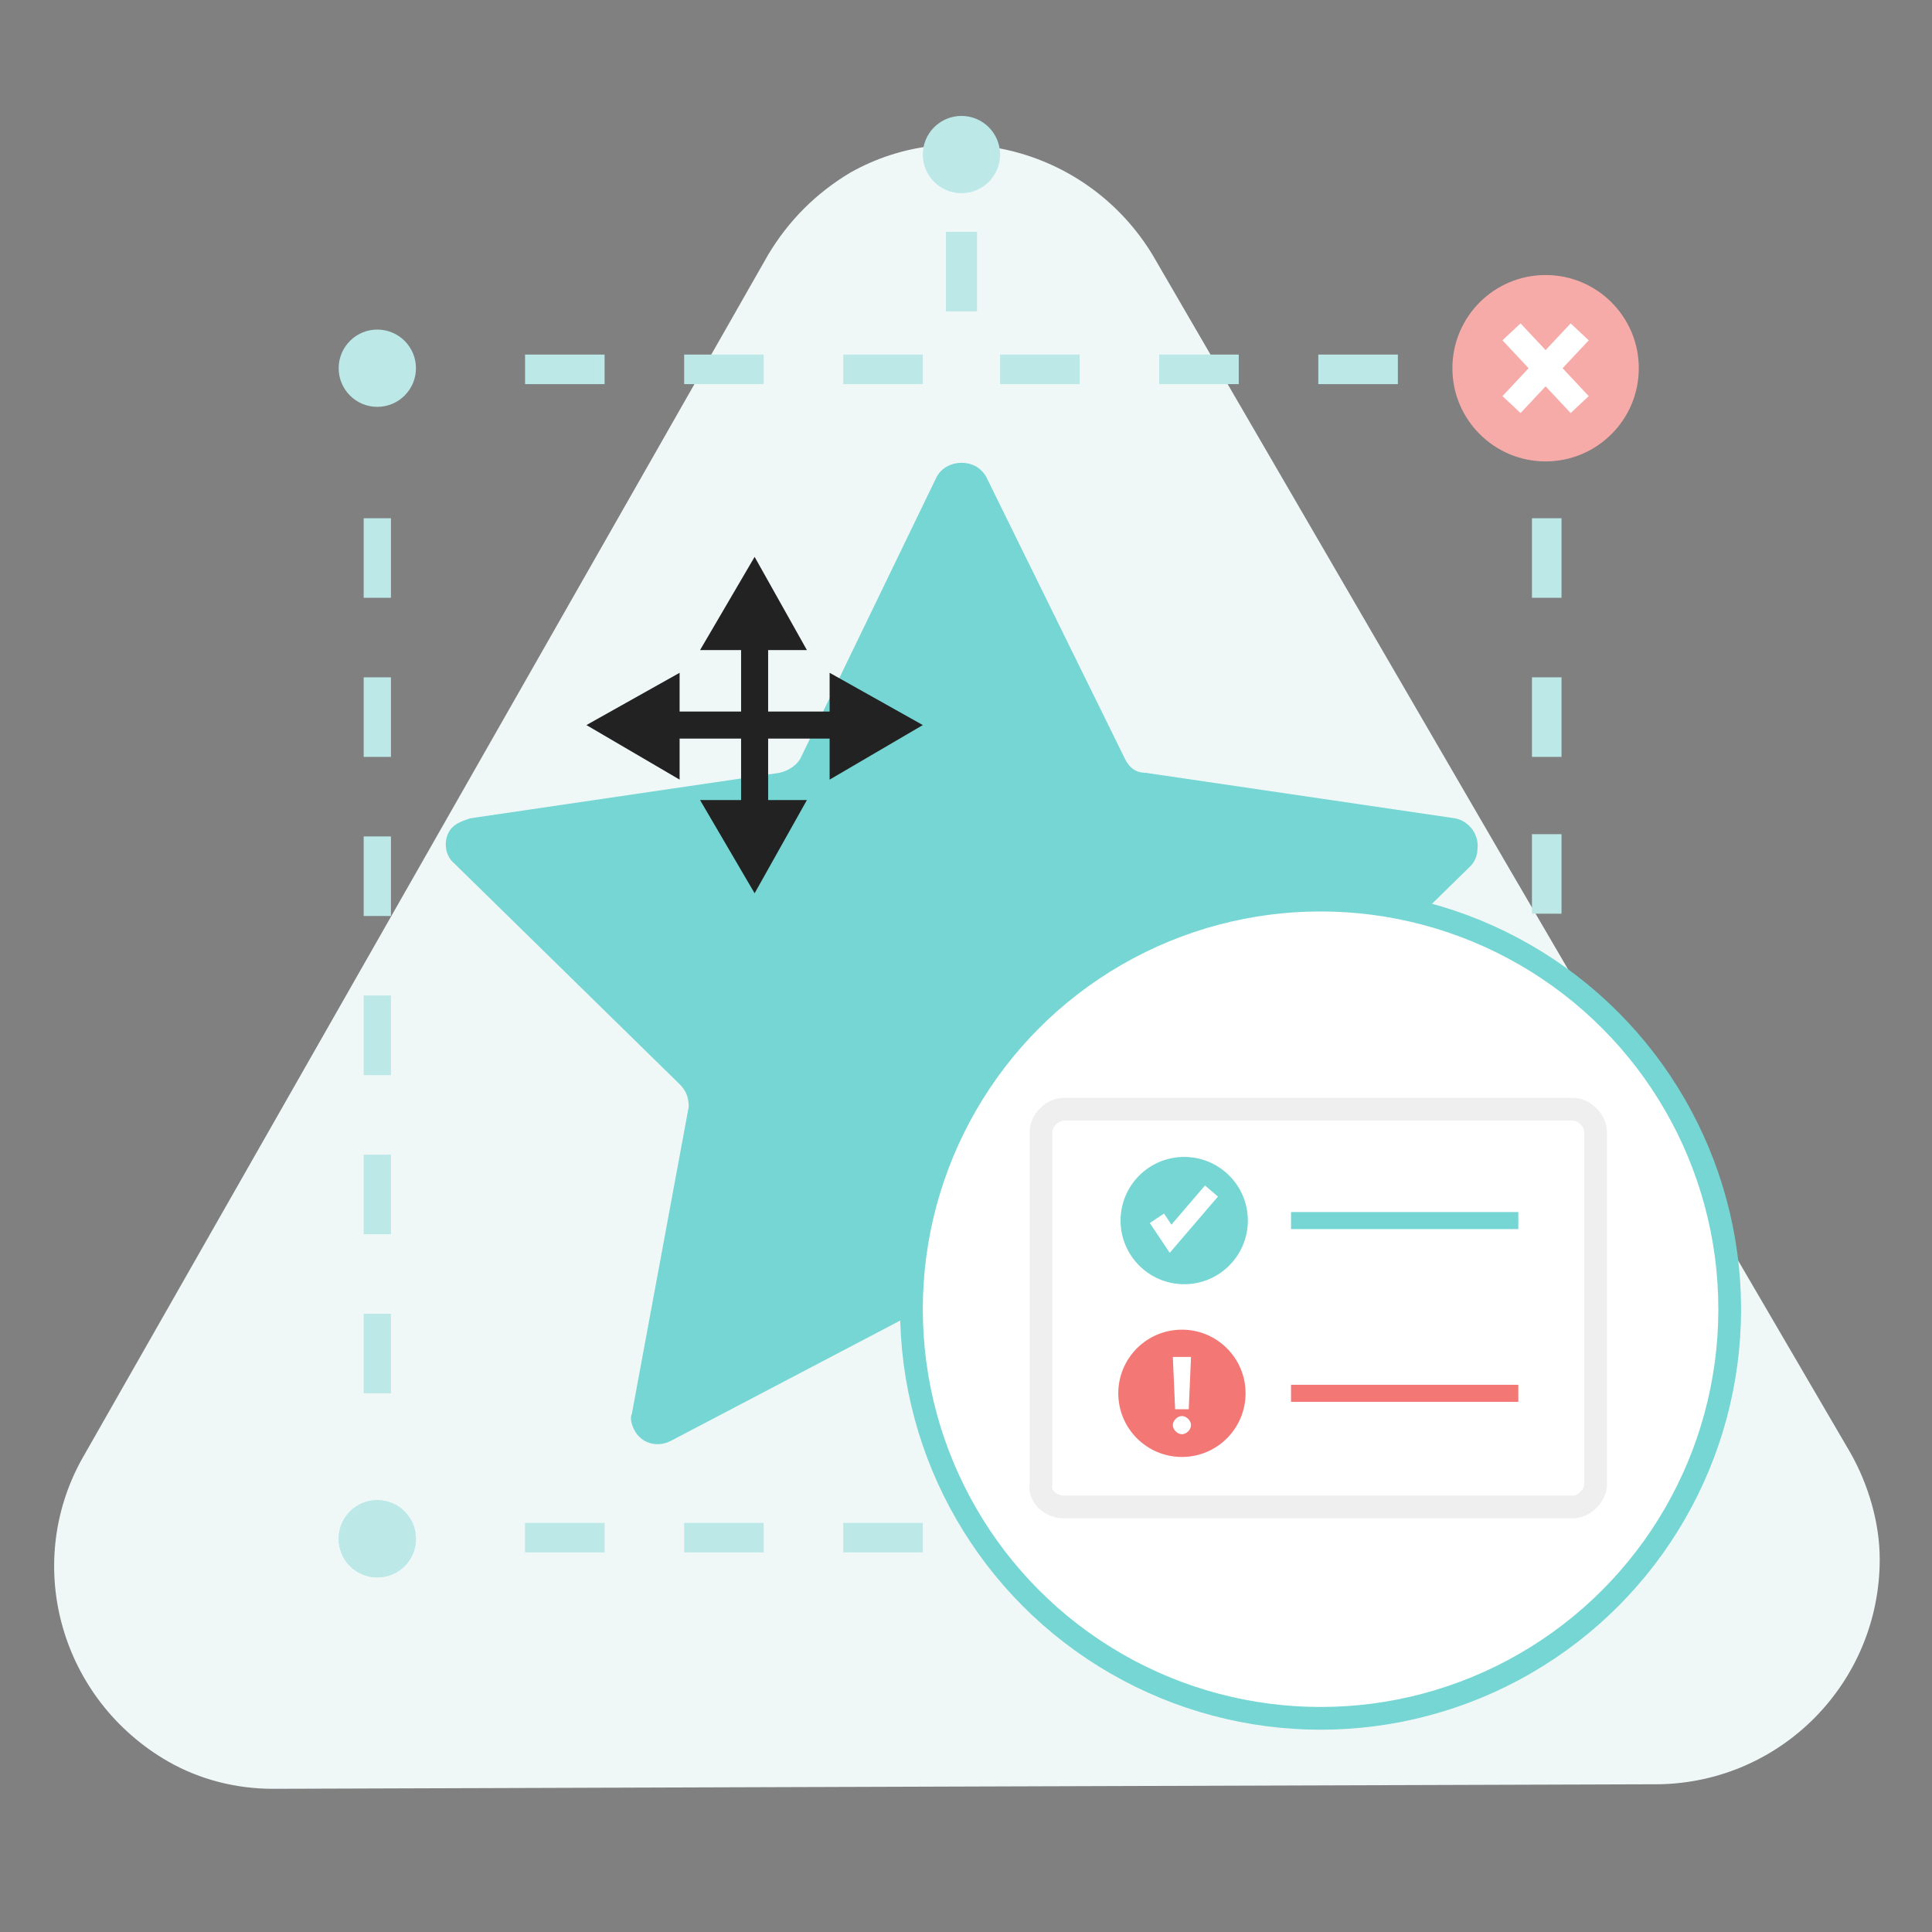 <?xml version="1.0" encoding="utf-8"?>
<!-- Generator: Adobe Illustrator 26.0.3, SVG Export Plug-In . SVG Version: 6.00 Build 0)  -->
<svg version="1.1" id="Layer_1" xmlns="http://www.w3.org/2000/svg" xmlns:xlink="http://www.w3.org/1999/xlink" x="0px" y="0px"
	 viewBox="0 0 85 85" style="enable-background:new 0 0 85 85;" xml:space="preserve">
<rect x="0" y="0" width="85" height="85" fill="#808080" stroke="none"/>
<style type="text/css">
	.st0{fill:#EFF8F7;}
	.st1{fill:none;}
	.st2{fill:#BCE8E8;}
	.st3{fill:#75D6D4;}
	.st4{fill:none;stroke:#222222;stroke-width:1.19;stroke-miterlimit:10;}
	.st5{fill:#222222;}
	.st6{fill:#F7ABA8;}
	.st7{fill:none;stroke:#FFFFFF;stroke-width:1.09;stroke-miterlimit:10;}
	.st8{fill:none;stroke:#BCE8E8;stroke-width:1.37;stroke-miterlimit:10;}
	.st9{fill:#FFFFFF;stroke:#75D6D4;stroke-miterlimit:10;}
	.st10{fill:#FFFFFF;stroke:#EFEFEF;stroke-miterlimit:10;}
	.st11{fill:none;stroke:#75D6D4;stroke-width:0.75;stroke-miterlimit:10;}
	.st12{fill:none;stroke:#FFFFFF;stroke-width:0.75;stroke-miterlimit:10;}
	.st13{fill:#F37775;}
	.st14{fill:none;stroke:#F37775;stroke-width:0.75;stroke-miterlimit:10;}
	.st15{fill:#FFFFFF;}
</style>
<g id="Path">
	<path class="st0" d="M50.7,11.2C47.9,6.6,42,5,37.4,7.6c-1.5,0.9-2.7,2.1-3.6,3.6L18.7,37.7L3.6,64.2C1,68.9,2.7,74.8,7.4,77.5
		c1.4,0.8,3,1.2,4.6,1.2l30.5-0.1L73,78.5c5.4-0.1,9.7-4.5,9.7-9.9c0-1.6-0.5-3.3-1.3-4.7L66.1,37.7L50.7,11.2z"/>
</g>
<rect class="st1" width="85" height="85"/>
<path class="st2" d="M17.2,22.8v3.5H16v-3.5H17.2z M17.2,29.8v3.5H16v-3.5H17.2z M17.2,36.8v3.5H16v-3.5H17.2z M17.2,43.8v3.5H16
	v-3.5H17.2z M17.2,50.8v3.5H16v-3.5H17.2z M17.2,57.8v3.5H16v-3.5H17.2z"/>
<circle class="st2" cx="16.6" cy="67.7" r="1.7"/>
<circle class="st2" cx="16.6" cy="16.2" r="1.7"/>
<path class="st3" d="M43.4,21l6.1,12.4c0.2,0.4,0.5,0.6,0.9,0.6L64,36c0.6,0.1,1.1,0.7,1,1.4c0,0.2-0.1,0.5-0.3,0.7l-9.8,9.6
	c-0.3,0.3-0.4,0.6-0.3,1l2.3,13.5c0.2,0.6-0.2,1.3-0.8,1.4c-0.3,0.1-0.7,0-1-0.2L42.8,57c-0.4-0.2-0.8-0.2-1.1,0l-12.2,6.4
	c-0.6,0.3-1.3,0.1-1.6-0.5c0,0,0,0,0,0c-0.1-0.2-0.2-0.5-0.1-0.7l2.5-13.5c0-0.4-0.1-0.7-0.4-1L20,38c-0.5-0.4-0.5-1.2-0.1-1.6
	c0,0,0,0,0,0c0.2-0.2,0.5-0.3,0.8-0.4l13.6-2c0.4-0.1,0.7-0.3,0.9-0.6l6-12.4c0.3-0.6,1.1-0.8,1.7-0.5C43.1,20.6,43.3,20.8,43.4,21z
	"/>
<path class="st2" d="M61.5,68.3H58V67h3.5L61.5,68.3z M54.5,68.3H51V67h3.5L54.5,68.3z M47.5,68.3H44V67h3.5L47.5,68.3z M40.6,68.3
	h-3.5V67h3.5V68.3z M33.6,68.3h-3.5V67h3.5V68.3z M26.6,68.3h-3.5V67h3.5V68.3z"/>
<line class="st4" x1="33.2" y1="28" x2="33.2" y2="35.9"/>
<polygon class="st5" points="30.8,28.6 33.2,24.5 35.5,28.6 "/>
<polygon class="st5" points="30.8,35.2 33.2,39.3 35.5,35.2 "/>
<line class="st4" x1="37.2" y1="31.9" x2="29.2" y2="31.9"/>
<polygon class="st5" points="36.5,29.6 40.6,31.9 36.5,34.3 "/>
<polygon class="st5" points="29.9,29.6 25.8,31.9 29.9,34.3 "/>
<circle class="st6" cx="68" cy="16.2" r="4.1"/>
<line class="st7" x1="66.5" y1="14.6" x2="69.5" y2="17.8"/>
<line class="st7" x1="69.5" y1="14.6" x2="66.5" y2="17.8"/>
<circle class="st2" cx="16.6" cy="67.7" r="1.7"/>
<circle class="st2" cx="68" cy="67.7" r="1.7"/>
<circle class="st2" cx="42.3" cy="6.8" r="1.7"/>
<path class="st2" d="M68.7,22.8v3.5h-1.3v-3.5H68.7z M68.7,29.8v3.5h-1.3v-3.5H68.7z M68.7,36.7v3.5h-1.3v-3.5H68.7z M68.7,43.8v3.5
	h-1.3v-3.6L68.7,43.8z M68.7,50.8v3.5h-1.3v-3.6L68.7,50.8z M68.7,57.8v3.5h-1.3v-3.7L68.7,57.8z"/>
<path class="st2" d="M61.5,16.9H58v-1.3h3.5L61.5,16.9z M54.5,16.9H51v-1.3h3.5V16.9z M47.5,16.9H44v-1.3h3.5V16.9z M40.6,16.9h-3.5
	v-1.3h3.5V16.9z M33.6,16.9h-3.5v-1.3h3.5V16.9z M26.6,16.9h-3.5v-1.3h3.5V16.9z"/>
<line class="st8" x1="42.3" y1="13.7" x2="42.3" y2="10.2"/>
<circle class="st9" cx="58.1" cy="57.6" r="18"/>
<path id="Path-4" class="st10" d="M46.8,66.3h22.4c0.5,0,1-0.5,1-1l0,0V49.8c0-0.5-0.5-1-1-1H46.8c-0.5,0-1,0.5-1,1l0,0v15.5
	C45.7,65.8,46.2,66.3,46.8,66.3L46.8,66.3z"/>
<circle class="st3" cx="52.1" cy="53.7" r="2.8"/>
<line class="st11" x1="56.8" y1="53.7" x2="66.8" y2="53.7"/>
<polyline class="st12" points="50.9,53.6 51.5,54.5 53.3,52.4 "/>
<circle class="st13" cx="52" cy="61.3" r="2.8"/>
<line class="st14" x1="56.8" y1="61.3" x2="66.8" y2="61.3"/>
<path class="st15" d="M52,62.3c0.2,0,0.4,0.2,0.4,0.4s-0.2,0.4-0.4,0.4s-0.4-0.2-0.4-0.4v0C51.6,62.5,51.8,62.3,52,62.3z M51.7,62
	l-0.1-2.3h0.8L52.3,62H51.7z"/>
</svg>
